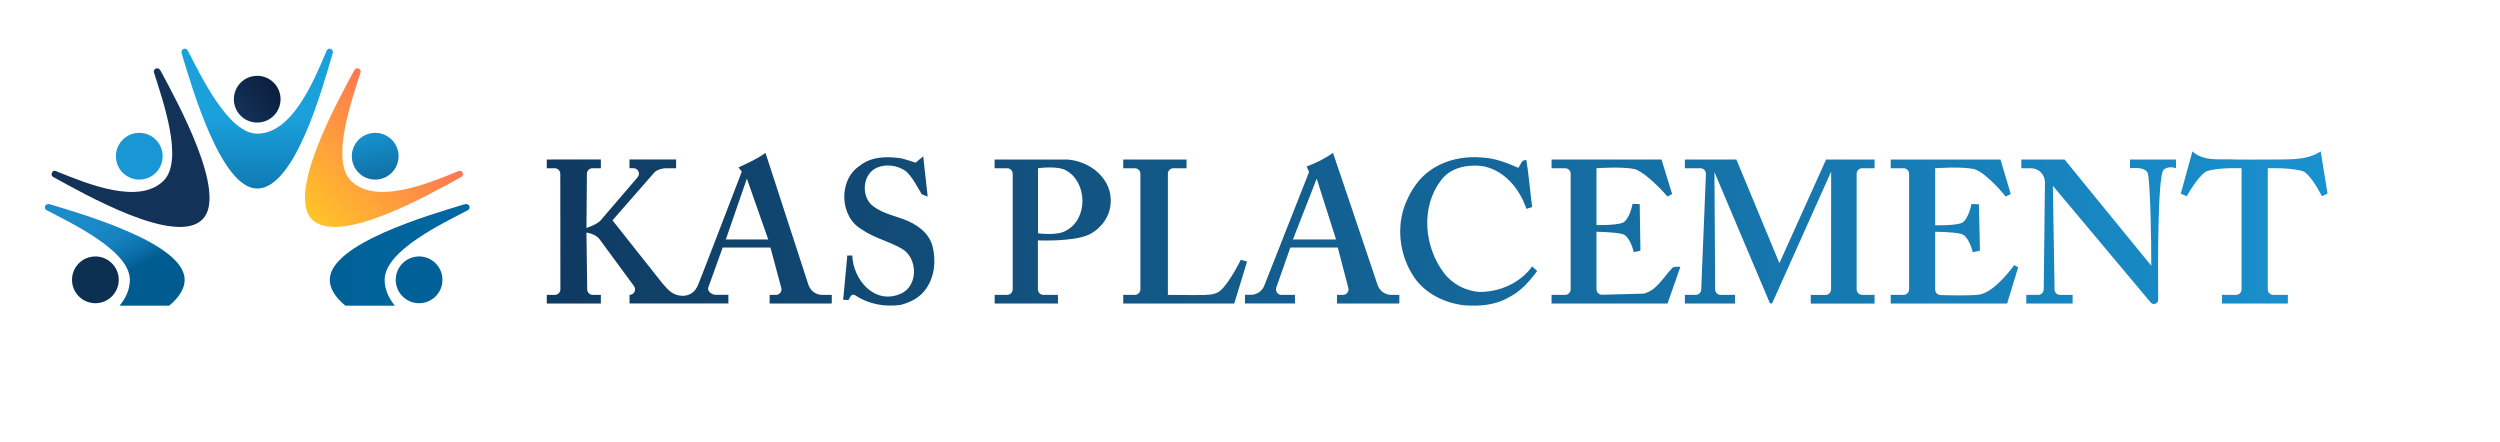 <?xml version="1.0" encoding="UTF-8"?> <svg xmlns="http://www.w3.org/2000/svg" xmlns:xlink="http://www.w3.org/1999/xlink" width="300px" height="53px" viewBox="0 0 298 53" version="1.1"><defs><linearGradient id="linear0" gradientUnits="userSpaceOnUse" x1="969.389" y1="411.494" x2="4177.874" y2="411.494" gradientTransform="matrix(0.067,0,0,0.067,0.07,0)"><stop offset="0" style="stop-color:rgb(5.882%,22.745%,38.039%);stop-opacity:1;"></stop><stop offset="1" style="stop-color:rgb(9.804%,57.255%,81.569%);stop-opacity:1;"></stop></linearGradient><linearGradient id="linear1" gradientUnits="userSpaceOnUse" x1="745.988" y1="196.274" x2="482.024" y2="450.34" gradientTransform="matrix(0.067,0,0,0.067,0.07,0)"><stop offset="0" style="stop-color:rgb(100%,41.961%,34.51%);stop-opacity:1;"></stop><stop offset="0.762" style="stop-color:rgb(100%,76.471%,16.078%);stop-opacity:1;"></stop></linearGradient><linearGradient id="linear2" gradientUnits="userSpaceOnUse" x1="669.264" y1="325.773" x2="652.77" y2="246.601" gradientTransform="matrix(0.067,0,0,0.067,0.07,0)"><stop offset="0" style="stop-color:rgb(6.275%,42.353%,62.353%);stop-opacity:1;"></stop><stop offset="1" style="stop-color:rgb(8.235%,56.078%,79.608%);stop-opacity:1;"></stop></linearGradient><linearGradient id="linear3" gradientUnits="userSpaceOnUse" x1="447.422" y1="342.233" x2="447.422" y2="88.202" gradientTransform="matrix(0.067,0,0,0.067,0.07,0)"><stop offset="0" style="stop-color:rgb(5.882%,47.451%,70.196%);stop-opacity:1;"></stop><stop offset="0.505" style="stop-color:rgb(10.196%,62.745%,85.882%);stop-opacity:1;"></stop></linearGradient><linearGradient id="linear4" gradientUnits="userSpaceOnUse" x1="409.442" y1="205.182" x2="483.666" y2="153.226" gradientTransform="matrix(0.067,0,0,0.067,0.07,0)"><stop offset="0" style="stop-color:rgb(7.451%,19.608%,34.902%);stop-opacity:1;"></stop><stop offset="1" style="stop-color:rgb(4.314%,11.765%,23.529%);stop-opacity:1;"></stop></linearGradient><linearGradient id="linear5" gradientUnits="userSpaceOnUse" x1="573.432" y1="458.934" x2="819.333" y2="458.934" gradientTransform="matrix(0.067,0,0,0.067,0.07,0)"><stop offset="0" style="stop-color:rgb(0%,37.647%,59.216%);stop-opacity:1;"></stop><stop offset="1" style="stop-color:rgb(0%,40.784%,63.137%);stop-opacity:1;"></stop></linearGradient><linearGradient id="linear6" gradientUnits="userSpaceOnUse" x1="152.331" y1="358.021" x2="216.658" y2="486.675" gradientTransform="matrix(0.067,0,0,0.067,0.07,0)"><stop offset="0" style="stop-color:rgb(10.588%,54.51%,79.216%);stop-opacity:1;"></stop><stop offset="0.33" style="stop-color:rgb(10.196%,53.725%,78.039%);stop-opacity:1;"></stop><stop offset="0.56" style="stop-color:rgb(8.235%,50.588%,74.51%);stop-opacity:1;"></stop><stop offset="0.759" style="stop-color:rgb(5.49%,45.49%,68.627%);stop-opacity:1;"></stop><stop offset="0.941" style="stop-color:rgb(1.569%,38.431%,60%);stop-opacity:1;"></stop><stop offset="1" style="stop-color:rgb(0%,35.686%,56.471%);stop-opacity:1;"></stop></linearGradient></defs><g id="surface1"><path style=" stroke:none;fill-rule:nonzero;fill:url(#linear0);" d="M 87.617 20.094 C 88.73 19.574 89.863 19.066 90.859 18.348 L 96.016 34.188 C 96.25 34.898 96.914 35.387 97.668 35.387 L 98.812 35.387 L 98.812 36.426 L 91.355 36.426 L 91.355 35.387 L 92.113 35.387 C 92.551 35.387 92.871 34.973 92.754 34.547 L 91.453 29.703 L 85.719 29.703 L 83.988 34.52 C 83.855 34.945 84.434 35.379 84.879 35.379 L 86.406 35.379 L 86.406 36.418 L 74.543 36.418 L 74.543 35.387 C 75.09 35.387 75.402 34.766 75.078 34.328 L 70.957 28.723 C 70.477 28.043 69.375 27.91 69.375 27.91 L 69.465 34.727 C 69.469 35.094 69.762 35.387 70.129 35.387 L 71.102 35.387 L 71.102 36.426 L 64.613 36.426 L 64.613 35.387 L 65.582 35.387 C 65.945 35.387 66.246 35.086 66.246 34.719 L 66.234 20.852 C 66.234 20.484 65.934 20.188 65.566 20.188 L 64.613 20.188 L 64.613 19.141 L 71.102 19.133 L 71.102 20.188 L 70.098 20.188 C 69.73 20.188 69.438 20.48 69.43 20.844 L 69.375 27.355 C 69.375 27.355 70.781 26.922 71.203 26.297 L 75.512 21.277 C 75.883 20.844 75.578 20.18 75.004 20.18 L 74.539 20.18 L 74.539 19.133 L 80.133 19.133 L 80.133 20.188 L 78.922 20.188 C 78.48 20.188 77.801 20.379 77.508 20.711 L 72.5 26.441 L 78.52 34.039 C 79.266 34.895 79.805 35.5 80.973 35.5 C 81.93 35.461 82.449 34.914 82.758 34.219 C 83.016 33.629 88.016 20.594 88.016 20.594 Z M 86.098 28.734 L 91.188 28.734 L 88.625 21.434 Z M 102.449 27.551 C 103.902 28.562 105.664 28.949 107.191 29.828 C 109.141 30.902 109.234 34.293 107.109 35.238 C 103.914 36.66 101.352 33.488 101.277 30.668 L 100.676 30.668 L 100.18 35.965 L 100.809 36.008 L 101.078 35.547 C 101.184 35.359 101.43 35.301 101.609 35.422 C 103.188 36.492 105.141 36.848 107.031 36.598 C 108.234 36.301 109.43 35.699 110.133 34.641 C 111.168 33.18 111.34 31.223 110.898 29.523 C 110.453 27.875 108.93 26.855 107.418 26.305 C 106.211 25.871 104.926 25.57 103.867 24.812 C 102.363 23.777 102.41 21.164 104 20.238 C 105.191 19.598 106.746 19.793 107.797 20.617 C 108.574 21.387 109.047 22.387 109.609 23.312 L 110.32 23.59 L 109.789 18.758 C 109.48 19.012 109.176 19.258 108.875 19.52 C 108.316 19.34 107.762 19.152 107.195 19.008 C 105.48 18.746 103.562 18.758 102.148 19.906 C 99.566 21.613 99.746 26.062 102.449 27.551 Z M 260.695 23.238 L 262.09 18.168 C 263.5 19.453 265.496 19.027 267.25 19.141 C 268.68 19.16 270.113 19.145 271.543 19.141 C 273.555 19.098 275.715 19.312 277.484 18.168 L 278.305 23.238 L 277.617 23.543 C 277.617 23.543 276.527 21.285 275.488 20.598 C 274.102 20.078 271.133 20.188 271.133 20.188 L 271.133 34.719 C 271.133 35.086 271.43 35.387 271.797 35.387 L 273.543 35.387 L 273.543 36.426 L 265.637 36.426 L 265.637 35.387 L 267.324 35.387 C 267.688 35.387 267.988 35.086 267.988 34.719 L 267.988 20.188 C 267.988 20.188 265.066 20.059 263.715 20.586 C 262.652 21.277 261.414 23.543 261.414 23.543 Z M 156.086 20.645 L 150.711 34.281 C 150.453 34.945 149.805 35.379 149.094 35.379 L 148.395 35.379 L 148.395 36.418 L 154.395 36.418 L 154.395 35.387 L 152.781 35.387 C 152.324 35.387 152.004 34.934 152.156 34.5 L 153.84 29.707 L 159.535 29.707 L 160.801 34.555 C 160.906 34.973 160.594 35.387 160.156 35.387 L 159.438 35.387 L 159.438 36.426 L 166.922 36.426 L 166.922 35.387 L 165.961 35.387 C 165.215 35.387 164.559 34.914 164.316 34.207 C 163.137 30.715 159.715 20.539 158.961 18.348 C 157.984 19.027 156.926 19.574 155.801 19.98 Z M 157.004 21.438 L 159.324 28.734 L 154.156 28.734 Z M 167.492 24.871 C 166.516 27.789 167.102 31.148 168.938 33.605 C 170.352 35.406 172.57 36.414 174.805 36.645 C 176.605 36.766 178.48 36.613 180.074 35.672 C 181.48 34.969 182.539 33.773 183.457 32.52 C 183.258 32.336 183.059 32.148 182.859 31.969 C 181.426 33.961 178.996 35.027 176.57 35.035 C 174.918 34.926 173.34 34.133 172.328 32.82 C 169.883 29.684 169.438 24.824 171.957 21.598 C 173.062 20.125 175.031 19.727 176.777 19.914 C 179.441 20.32 181.352 22.617 182.172 25.062 C 182.344 25.004 182.684 24.898 182.859 24.844 C 182.605 22.973 182.473 21.078 182.164 19.211 C 181.578 19.133 181.473 19.773 181.207 20.145 C 179.781 19.508 178.289 18.941 176.711 18.895 C 174.379 18.707 171.949 19.301 170.137 20.82 C 168.887 21.871 168.047 23.336 167.492 24.871 Z M 118.359 20.188 L 119.855 20.188 C 120.223 20.188 120.523 20.484 120.523 20.852 L 120.523 34.719 C 120.523 35.086 120.223 35.387 119.855 35.387 L 118.359 35.387 L 118.359 36.426 L 125.957 36.426 L 125.957 35.387 L 124.211 35.387 C 123.848 35.387 123.547 35.086 123.547 34.719 L 123.547 28.848 C 123.547 28.848 127.695 29.023 129.586 28.195 C 131.02 27.535 132.133 26.109 132.27 24.523 C 132.578 21.559 129.922 19.359 127.102 19.141 L 118.352 19.141 L 118.352 20.188 Z M 126.91 20.438 C 129.488 21.844 129.602 26.23 126.969 27.648 C 125.957 28.328 123.559 27.996 123.559 27.996 L 123.559 20.188 C 123.555 20.188 125.891 19.859 126.91 20.438 Z M 133.789 20.188 L 135.18 20.188 C 135.547 20.188 135.848 20.484 135.848 20.852 L 135.848 34.719 C 135.848 35.086 135.547 35.387 135.18 35.387 L 133.789 35.387 L 133.789 36.426 L 147.109 36.426 L 148.648 31.387 L 147.895 31.176 C 147.895 31.176 146.602 33.82 145.512 34.812 C 145.004 35.312 144.25 35.359 143.586 35.395 C 142.586 35.426 139.145 35.387 139.145 35.387 L 139.145 20.852 C 139.145 20.484 139.441 20.188 139.809 20.188 L 141.387 20.188 L 141.387 19.141 L 133.789 19.141 Z M 185.188 20.188 L 186.812 20.188 C 187.18 20.188 187.48 20.484 187.48 20.852 L 187.48 34.719 C 187.48 35.086 187.18 35.387 186.812 35.387 L 185.188 35.387 L 185.188 36.426 L 199.102 36.426 C 199.102 36.426 200.125 33.48 200.645 32.02 C 200.246 32.027 199.781 31.914 199.535 32.316 C 198.527 33.375 197.77 34.875 196.238 35.238 L 191.254 35.367 C 190.883 35.375 190.578 35.074 190.578 34.699 L 190.578 27.816 C 190.578 27.816 192.668 27.828 193.715 28.09 C 194.641 28.371 195.051 30.254 195.051 30.254 L 195.852 30.09 L 195.766 24.496 L 194.91 24.457 C 194.91 24.457 194.57 26.328 193.719 26.742 C 192.688 27.07 190.578 27.004 190.578 27.004 L 190.578 20.188 C 190.578 20.188 193.707 19.961 195.23 20.301 C 196.875 20.957 199.102 23.59 199.102 23.59 L 199.652 23.285 L 198.383 19.141 L 185.188 19.141 Z M 201.184 20.188 L 203.043 20.188 C 203.418 20.188 203.715 20.492 203.711 20.867 L 203.148 34.734 C 203.145 35.094 202.844 35.387 202.484 35.387 L 201.184 35.387 L 201.184 36.426 L 207.199 36.426 L 207.199 35.387 L 205.48 35.387 C 205.113 35.387 204.816 35.094 204.816 34.727 L 204.734 20.652 L 211.359 36.32 C 211.422 36.461 211.621 36.465 211.688 36.328 L 218.738 20.594 L 218.727 34.727 C 218.727 35.094 218.426 35.395 218.062 35.395 L 216.289 35.395 L 216.289 36.434 L 223.949 36.434 L 223.949 35.387 L 222.465 35.387 C 222.098 35.387 221.797 35.086 221.797 34.719 L 221.797 20.852 C 221.797 20.484 222.098 20.188 222.465 20.188 L 223.949 20.188 L 223.949 19.141 L 218.133 19.141 L 212.527 31.582 L 207.367 19.141 L 201.184 19.141 Z M 225.887 20.188 L 227.426 20.188 C 227.789 20.188 228.09 20.484 228.09 20.852 L 228.09 34.719 C 228.09 35.086 227.789 35.387 227.426 35.387 L 225.887 35.387 L 225.887 36.426 L 239.852 36.426 L 241.184 32.066 L 240.695 31.82 C 240.695 31.82 238.465 35.008 236.543 35.348 C 235.441 35.5 233.023 35.445 231.867 35.406 C 231.508 35.395 231.219 35.102 231.219 34.738 L 231.219 27.816 C 231.219 27.816 233.34 27.805 234.391 28.082 C 235.305 28.391 235.73 30.27 235.73 30.27 L 236.594 30.082 L 236.469 24.516 L 235.574 24.477 C 235.574 24.477 235.234 26.328 234.402 26.77 C 233.363 27.102 231.219 27.031 231.219 27.031 L 231.219 20.188 C 231.219 20.188 234.398 19.953 235.949 20.301 C 237.559 20.887 239.684 23.59 239.684 23.59 L 240.289 23.285 L 239.059 19.141 L 225.887 19.141 Z M 241.562 20.191 L 242.727 20.191 C 243.652 20.191 244.398 20.953 244.395 21.879 L 244.246 34.727 C 244.238 35.094 243.945 35.387 243.582 35.387 L 242.156 35.387 L 242.156 36.426 L 247.715 36.426 L 247.715 35.387 L 246.211 35.387 C 245.844 35.387 245.551 35.094 245.547 34.734 L 245.344 22.293 L 257.086 36.301 C 257.395 36.66 257.98 36.445 257.98 35.973 C 257.945 32.02 257.914 21.094 258.625 20.391 C 259.211 19.832 260.129 20.191 260.129 20.191 L 260.109 19.145 L 254.602 19.145 L 254.598 20.191 C 254.598 20.191 256.336 19.945 256.707 20.719 C 257.055 21.691 257.16 29.176 257.152 31.883 C 255.32 29.664 246.75 19.141 246.75 19.141 L 241.555 19.141 Z M 241.562 20.191 "></path><path style=" stroke:none;fill-rule:nonzero;fill:url(#linear1);" d="M 41.859 8.203 C 42.141 8.164 42.363 8.484 42.246 8.742 C 41.293 11.828 38.617 19.191 41.102 21.68 C 44.07 24.652 50.352 22.004 53.781 20.633 C 53.934 20.57 54.086 20.465 54.254 20.5 C 54.574 20.566 54.664 21.039 54.387 21.219 C 50.59 23.305 39.656 29.551 36.438 26.328 C 33.375 23.258 39.5 12.195 41.34 8.742 C 41.461 8.523 41.566 8.203 41.859 8.203 Z M 41.859 8.203 "></path><path style=" stroke:none;fill-rule:nonzero;fill:url(#linear2);" d="M 46.828 18.746 C 46.828 20.297 45.57 21.551 44.023 21.551 C 42.477 21.551 41.219 20.297 41.219 18.746 C 41.219 17.195 42.477 15.941 44.023 15.941 C 45.57 15.941 46.828 17.195 46.828 18.746 Z M 46.828 18.746 "></path><path style=" stroke:none;fill-rule:nonzero;fill:rgb(7.451%,19.608%,34.51%);fill-opacity:1;" d="M 17.879 8.203 C 17.598 8.164 17.371 8.484 17.492 8.742 C 18.445 11.828 21.121 19.191 18.637 21.68 C 15.668 24.652 9.387 22.004 5.957 20.633 C 5.805 20.57 5.648 20.465 5.484 20.5 C 5.266 20.547 5.152 20.805 5.203 21.012 C 5.223 21.094 5.27 21.164 5.352 21.219 C 9.148 23.305 20.082 29.551 23.297 26.328 C 26.367 23.258 20.242 12.195 18.41 8.742 C 18.277 8.523 18.172 8.203 17.879 8.203 Z M 17.879 8.203 "></path><path style=" stroke:none;fill-rule:nonzero;fill:rgb(9.412%,59.216%,83.137%);fill-opacity:1;" d="M 18.516 18.746 C 18.516 20.297 17.262 21.551 15.715 21.551 C 14.164 21.551 12.91 20.297 12.91 18.746 C 12.91 17.195 14.164 15.941 15.715 15.941 C 17.262 15.941 18.516 17.195 18.516 18.746 Z M 18.516 18.746 "></path><path style=" stroke:none;fill-rule:nonzero;fill:url(#linear3);" d="M 20.887 5.977 C 21.062 5.75 21.445 5.816 21.539 6.086 C 23.047 8.941 26.355 16.039 29.863 16.039 C 34.066 16.039 36.637 9.73 38.098 6.332 C 38.164 6.176 38.195 5.996 38.336 5.898 C 38.609 5.719 39.008 5.992 38.941 6.312 C 37.73 10.477 34.414 22.625 29.863 22.625 C 25.523 22.625 22.039 10.469 20.895 6.73 C 20.828 6.492 20.68 6.191 20.887 5.977 Z M 20.887 5.977 "></path><path style=" stroke:none;fill-rule:nonzero;fill:url(#linear4);" d="M 32.668 11.902 C 32.668 13.453 31.414 14.707 29.863 14.707 C 28.316 14.707 27.062 13.453 27.062 11.902 C 27.062 10.352 28.316 9.098 29.863 9.098 C 31.414 9.098 32.668 10.352 32.668 11.902 Z M 32.668 11.902 "></path><path style=" stroke:none;fill-rule:nonzero;fill:url(#linear5);" d="M 55.211 24.59 C 55.438 24.766 55.371 25.152 55.105 25.242 C 52.25 26.75 45.156 30.062 45.156 33.574 C 45.156 34.727 45.629 35.762 46.387 36.68 L 40.445 36.68 C 39.297 35.727 38.574 34.688 38.574 33.574 C 38.574 29.23 50.723 25.742 54.461 24.598 C 54.699 24.539 55 24.383 55.211 24.59 Z M 55.211 24.59 "></path><path style=" stroke:none;fill-rule:nonzero;fill:rgb(0%,37.647%,59.216%);fill-opacity:1;" d="M 52.094 33.582 C 52.094 35.129 50.84 36.387 49.293 36.387 C 47.742 36.387 46.488 35.129 46.488 33.582 C 46.488 32.031 47.742 30.773 49.293 30.773 C 50.84 30.773 52.094 32.031 52.094 33.582 Z M 52.094 33.582 "></path><path style=" stroke:none;fill-rule:nonzero;fill:url(#linear6);" d="M 4.523 24.59 C 4.297 24.766 4.363 25.152 4.633 25.242 C 7.488 26.75 14.582 30.062 14.582 33.574 C 14.582 34.727 14.109 35.762 13.348 36.68 L 19.301 36.68 C 20.441 35.734 21.16 34.68 21.16 33.574 C 21.16 29.23 9.012 25.742 5.277 24.598 C 5.039 24.539 4.738 24.383 4.523 24.59 Z M 4.523 24.59 "></path><path style=" stroke:none;fill-rule:nonzero;fill:rgb(4.706%,18.824%,31.765%);fill-opacity:1;" d="M 13.25 33.582 C 13.25 35.129 11.992 36.387 10.445 36.387 C 8.898 36.387 7.641 35.129 7.641 33.582 C 7.641 32.031 8.898 30.773 10.445 30.773 C 11.992 30.773 13.25 32.031 13.25 33.582 Z M 13.25 33.582 "></path></g></svg> 